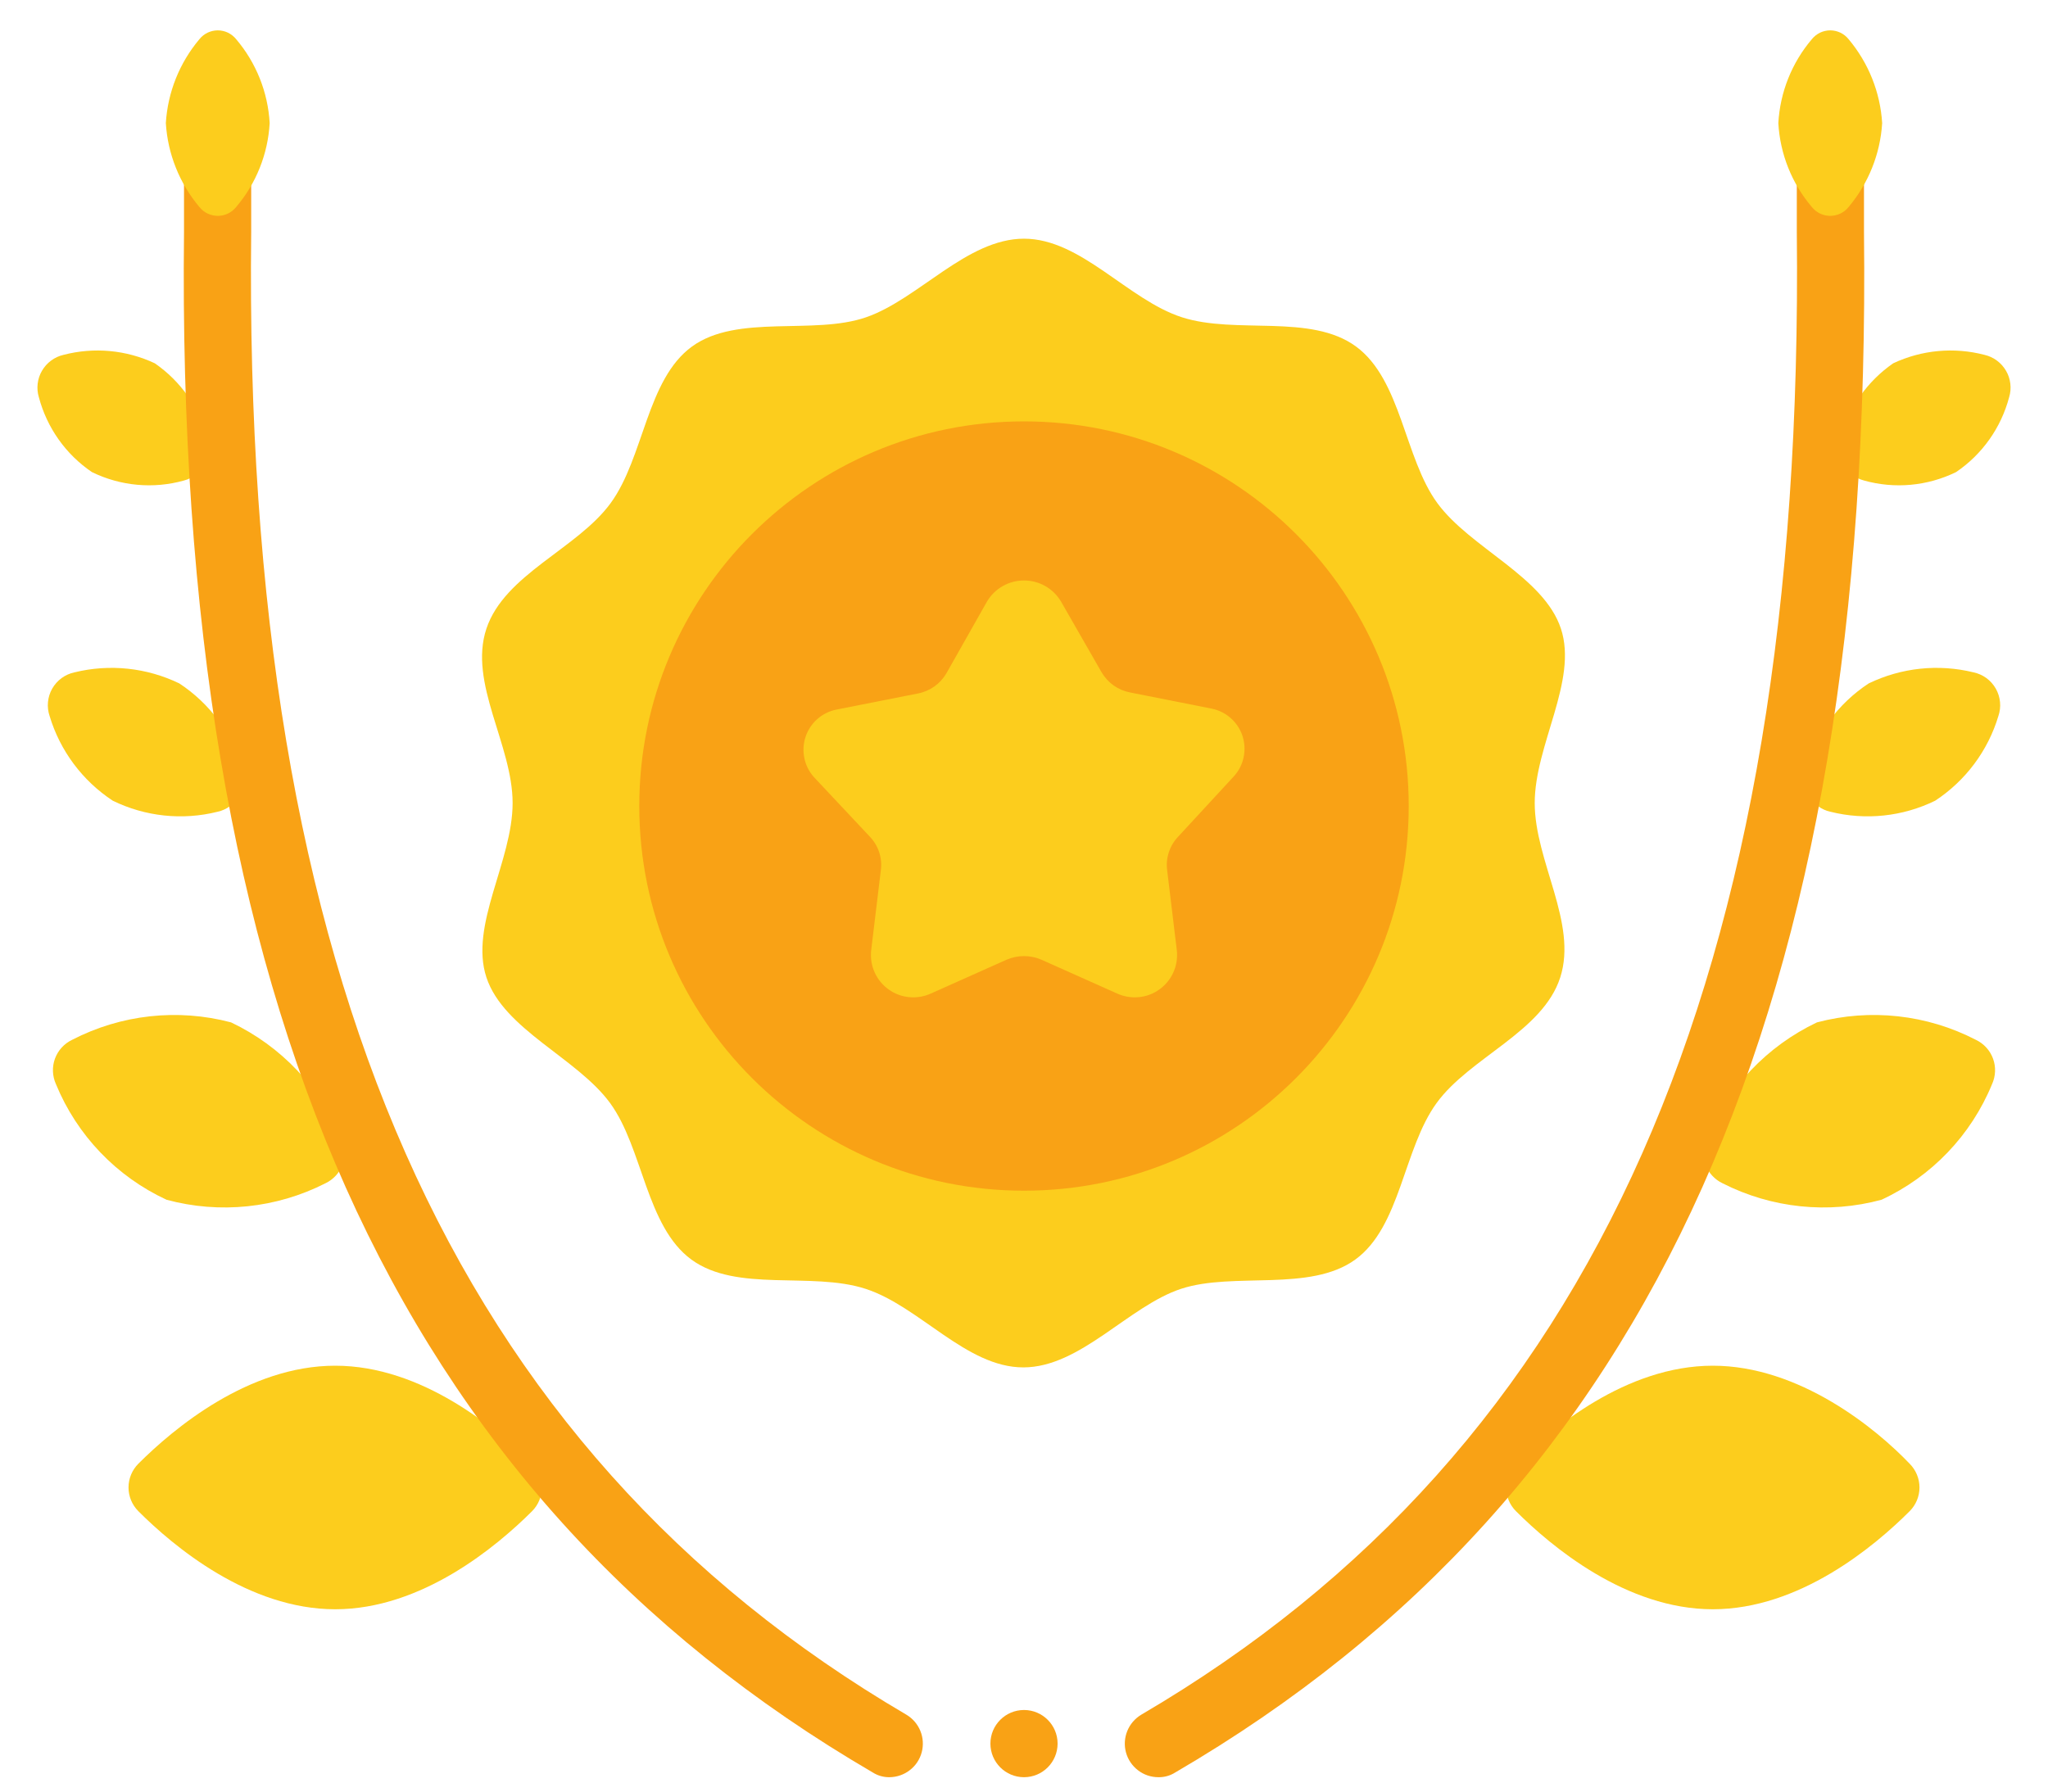 <svg width="40" height="35" viewBox="0 0 40 35" fill="none" xmlns="http://www.w3.org/2000/svg">
<path d="M20 34.719C20.362 34.719 20.656 34.425 20.656 34.062C20.656 33.7 20.362 33.406 20 33.406C19.638 33.406 19.344 33.7 19.344 34.062C19.344 34.425 19.638 34.719 20 34.719Z" fill="#F9A215"/>
<path d="M29.975 15.688C29.975 14.552 30.822 13.299 30.487 12.282C30.152 11.264 28.715 10.707 28.072 9.827C27.429 8.948 27.37 7.419 26.484 6.769C25.598 6.119 24.141 6.539 23.084 6.198C22.028 5.857 21.116 4.663 20 4.663C18.884 4.663 17.939 5.844 16.916 6.198C15.892 6.553 14.402 6.126 13.516 6.769C12.63 7.412 12.578 8.935 11.928 9.827C11.278 10.72 9.854 11.219 9.5 12.282C9.146 13.345 10.012 14.552 10.012 15.688C10.012 16.823 9.165 18.076 9.5 19.093C9.835 20.111 11.272 20.669 11.915 21.548C12.558 22.427 12.617 23.956 13.503 24.606C14.389 25.256 15.846 24.836 16.902 25.177C17.959 25.518 18.871 26.713 19.987 26.713C21.102 26.713 22.047 25.512 23.071 25.177C24.095 24.842 25.585 25.249 26.471 24.606C27.357 23.963 27.409 22.44 28.059 21.548C28.708 20.655 30.133 20.157 30.474 19.093C30.815 18.03 29.975 16.823 29.975 15.688Z" fill="#FCCD1D"/>
<path d="M20 23.261C24.15 23.261 27.514 19.896 27.514 15.746C27.514 11.597 24.15 8.232 20 8.232C15.85 8.232 12.486 11.597 12.486 15.746C12.486 19.896 15.85 23.261 20 23.261Z" fill="#F9A215"/>
<path d="M20.722 11.75L21.516 13.135C21.576 13.236 21.656 13.324 21.752 13.392C21.849 13.46 21.958 13.506 22.074 13.528L23.668 13.844C23.806 13.872 23.933 13.936 24.038 14.029C24.143 14.122 24.221 14.24 24.266 14.373C24.31 14.506 24.319 14.648 24.291 14.786C24.264 14.923 24.201 15.051 24.108 15.156L23.012 16.344C22.929 16.43 22.867 16.534 22.829 16.647C22.792 16.761 22.78 16.881 22.796 17L22.986 18.575C23 18.72 22.976 18.866 22.916 18.999C22.856 19.131 22.762 19.246 22.643 19.33C22.525 19.415 22.386 19.467 22.241 19.48C22.096 19.494 21.95 19.469 21.818 19.409L20.348 18.752C20.238 18.703 20.12 18.678 20 18.678C19.88 18.678 19.762 18.703 19.652 18.752L18.182 19.409C18.05 19.469 17.904 19.494 17.759 19.48C17.614 19.467 17.475 19.415 17.357 19.33C17.238 19.246 17.144 19.131 17.084 18.999C17.024 18.866 17 18.72 17.014 18.575L17.204 17C17.22 16.881 17.208 16.761 17.171 16.647C17.133 16.534 17.071 16.43 16.988 16.344L15.892 15.176C15.799 15.07 15.736 14.943 15.709 14.805C15.681 14.668 15.69 14.526 15.734 14.393C15.779 14.26 15.857 14.141 15.962 14.048C16.067 13.955 16.194 13.892 16.332 13.863L17.926 13.548C18.042 13.526 18.151 13.479 18.248 13.412C18.344 13.344 18.424 13.256 18.484 13.154L19.278 11.75C19.353 11.625 19.458 11.521 19.585 11.449C19.711 11.377 19.854 11.34 20 11.34C20.146 11.34 20.289 11.377 20.415 11.449C20.542 11.521 20.647 11.625 20.722 11.75Z" fill="#FCCD1D"/>
<path d="M6.547 31.438C4.854 31.438 3.39 30.21 2.701 29.521C2.579 29.398 2.51 29.232 2.51 29.059C2.51 28.885 2.579 28.719 2.701 28.596C3.39 27.907 4.854 26.68 6.547 26.68C8.24 26.68 9.703 27.907 10.393 28.596C10.515 28.719 10.583 28.885 10.583 29.059C10.583 29.232 10.515 29.398 10.393 29.521C9.703 30.21 8.24 31.438 6.547 31.438Z" fill="#FCCD1D"/>
<path d="M3.253 23.438C2.274 22.984 1.503 22.178 1.093 21.18C1.022 21.023 1.014 20.845 1.073 20.683C1.132 20.52 1.253 20.388 1.408 20.314C2.365 19.819 3.471 19.697 4.513 19.973C5.49 20.437 6.26 21.249 6.672 22.25C6.743 22.407 6.751 22.585 6.692 22.748C6.633 22.91 6.512 23.042 6.357 23.116C5.397 23.604 4.291 23.719 3.253 23.438Z" fill="#FCCD1D"/>
<path d="M2.202 15.642C1.61 15.252 1.173 14.667 0.969 13.988C0.939 13.9 0.928 13.807 0.937 13.715C0.946 13.622 0.974 13.533 1.02 13.452C1.066 13.372 1.128 13.302 1.203 13.247C1.278 13.192 1.364 13.154 1.454 13.135C2.141 12.966 2.866 13.043 3.502 13.351C4.102 13.745 4.54 14.341 4.736 15.031C4.761 15.118 4.769 15.208 4.758 15.297C4.747 15.387 4.718 15.473 4.672 15.55C4.627 15.628 4.566 15.695 4.493 15.748C4.42 15.801 4.338 15.839 4.25 15.858C3.563 16.03 2.838 15.953 2.202 15.642Z" fill="#FCCD1D"/>
<path d="M1.796 9.223C1.285 8.877 0.917 8.357 0.759 7.76C0.733 7.674 0.725 7.584 0.736 7.495C0.746 7.406 0.775 7.32 0.82 7.243C0.865 7.166 0.925 7.098 0.997 7.045C1.069 6.991 1.151 6.953 1.238 6.933C1.834 6.777 2.465 6.835 3.023 7.097C3.53 7.447 3.895 7.966 4.053 8.56C4.079 8.645 4.088 8.734 4.078 8.822C4.069 8.909 4.042 8.994 3.999 9.072C3.957 9.149 3.898 9.217 3.829 9.271C3.759 9.325 3.679 9.365 3.594 9.387C2.995 9.555 2.355 9.496 1.796 9.223Z" fill="#FCCD1D"/>
<path d="M33.453 31.438C35.146 31.438 36.61 30.21 37.299 29.521C37.421 29.398 37.49 29.232 37.49 29.059C37.49 28.885 37.421 28.719 37.299 28.596C36.642 27.907 35.146 26.68 33.453 26.68C31.76 26.68 30.297 27.907 29.608 28.596C29.485 28.719 29.417 28.885 29.417 29.059C29.417 29.232 29.485 29.398 29.608 29.521C30.297 30.21 31.76 31.438 33.453 31.438Z" fill="#FCCD1D"/>
<path d="M36.748 23.438C37.726 22.984 38.497 22.178 38.907 21.18C38.978 21.023 38.986 20.845 38.927 20.683C38.868 20.52 38.747 20.388 38.592 20.314C37.635 19.819 36.529 19.697 35.487 19.973C34.51 20.437 33.74 21.249 33.328 22.25C33.257 22.407 33.249 22.585 33.308 22.748C33.367 22.91 33.488 23.042 33.643 23.116C34.603 23.604 35.709 23.719 36.748 23.438Z" fill="#FCCD1D"/>
<path d="M37.797 15.642C38.39 15.252 38.827 14.667 39.031 13.988C39.061 13.9 39.072 13.807 39.063 13.715C39.054 13.622 39.026 13.533 38.98 13.452C38.934 13.372 38.872 13.302 38.797 13.247C38.722 13.192 38.636 13.154 38.546 13.135C37.859 12.966 37.135 13.043 36.498 13.351C35.898 13.745 35.461 14.341 35.264 15.031C35.239 15.118 35.231 15.208 35.242 15.297C35.253 15.387 35.282 15.473 35.328 15.55C35.373 15.628 35.434 15.695 35.507 15.748C35.58 15.801 35.662 15.839 35.75 15.858C36.437 16.03 37.162 15.953 37.797 15.642Z" fill="#FCCD1D"/>
<path d="M38.204 9.223C38.715 8.877 39.083 8.357 39.241 7.76C39.267 7.674 39.275 7.584 39.264 7.495C39.254 7.406 39.225 7.32 39.18 7.243C39.135 7.166 39.075 7.098 39.003 7.045C38.931 6.991 38.849 6.953 38.762 6.933C38.166 6.777 37.535 6.835 36.977 7.097C36.471 7.447 36.105 7.966 35.947 8.56C35.921 8.645 35.912 8.734 35.922 8.822C35.931 8.909 35.958 8.994 36.001 9.072C36.044 9.149 36.102 9.217 36.171 9.271C36.241 9.325 36.321 9.365 36.406 9.387C37.005 9.555 37.645 9.496 38.204 9.223Z" fill="#FCCD1D"/>
<path d="M17.703 33.498C8.844 28.301 4.742 19.1 4.906 4.531V2.405C4.906 2.231 4.837 2.064 4.714 1.941C4.591 1.818 4.424 1.749 4.25 1.749C4.076 1.749 3.909 1.818 3.786 1.941C3.663 2.064 3.594 2.231 3.594 2.405V4.531C3.423 19.625 7.702 29.174 17.047 34.627C17.145 34.689 17.259 34.721 17.375 34.719C17.518 34.717 17.657 34.669 17.77 34.581C17.884 34.494 17.965 34.371 18.002 34.233C18.039 34.095 18.03 33.948 17.976 33.815C17.922 33.683 17.826 33.571 17.703 33.498Z" fill="#F9A215"/>
<path d="M35.75 1.749C35.576 1.749 35.409 1.818 35.286 1.941C35.163 2.064 35.094 2.231 35.094 2.405V4.531C35.251 19.1 31.156 28.301 22.29 33.498C22.167 33.572 22.07 33.684 22.017 33.817C21.963 33.95 21.954 34.097 21.992 34.236C22.03 34.375 22.113 34.497 22.227 34.584C22.341 34.672 22.481 34.719 22.625 34.719C22.741 34.721 22.855 34.689 22.953 34.627C32.298 29.174 36.577 19.625 36.406 4.531V2.405C36.406 2.231 36.337 2.064 36.214 1.941C36.091 1.818 35.924 1.749 35.75 1.749Z" fill="#F9A215"/>
<path d="M3.239 2.405C3.276 1.802 3.506 1.227 3.896 0.764C3.939 0.711 3.993 0.668 4.055 0.638C4.117 0.609 4.185 0.593 4.253 0.593C4.322 0.593 4.39 0.609 4.452 0.638C4.513 0.668 4.568 0.711 4.611 0.764C5.003 1.225 5.233 1.801 5.267 2.405C5.233 3.009 5.003 3.585 4.611 4.046C4.568 4.099 4.513 4.142 4.452 4.172C4.39 4.201 4.322 4.217 4.253 4.217C4.185 4.217 4.117 4.201 4.055 4.172C3.993 4.142 3.939 4.099 3.896 4.046C3.506 3.583 3.276 3.008 3.239 2.405Z" fill="#FCCD1D"/>
<path d="M36.761 2.405C36.724 1.802 36.493 1.227 36.104 0.764C36.061 0.711 36.007 0.668 35.945 0.638C35.883 0.609 35.815 0.593 35.747 0.593C35.678 0.593 35.61 0.609 35.548 0.638C35.487 0.668 35.432 0.711 35.389 0.764C34.997 1.225 34.767 1.801 34.733 2.405C34.767 3.009 34.997 3.585 35.389 4.046C35.432 4.099 35.487 4.142 35.548 4.172C35.61 4.201 35.678 4.217 35.747 4.217C35.815 4.217 35.883 4.201 35.945 4.172C36.007 4.142 36.061 4.099 36.104 4.046C36.493 3.583 36.724 3.008 36.761 2.405Z" fill="#FCCD1D"/>
</svg>
